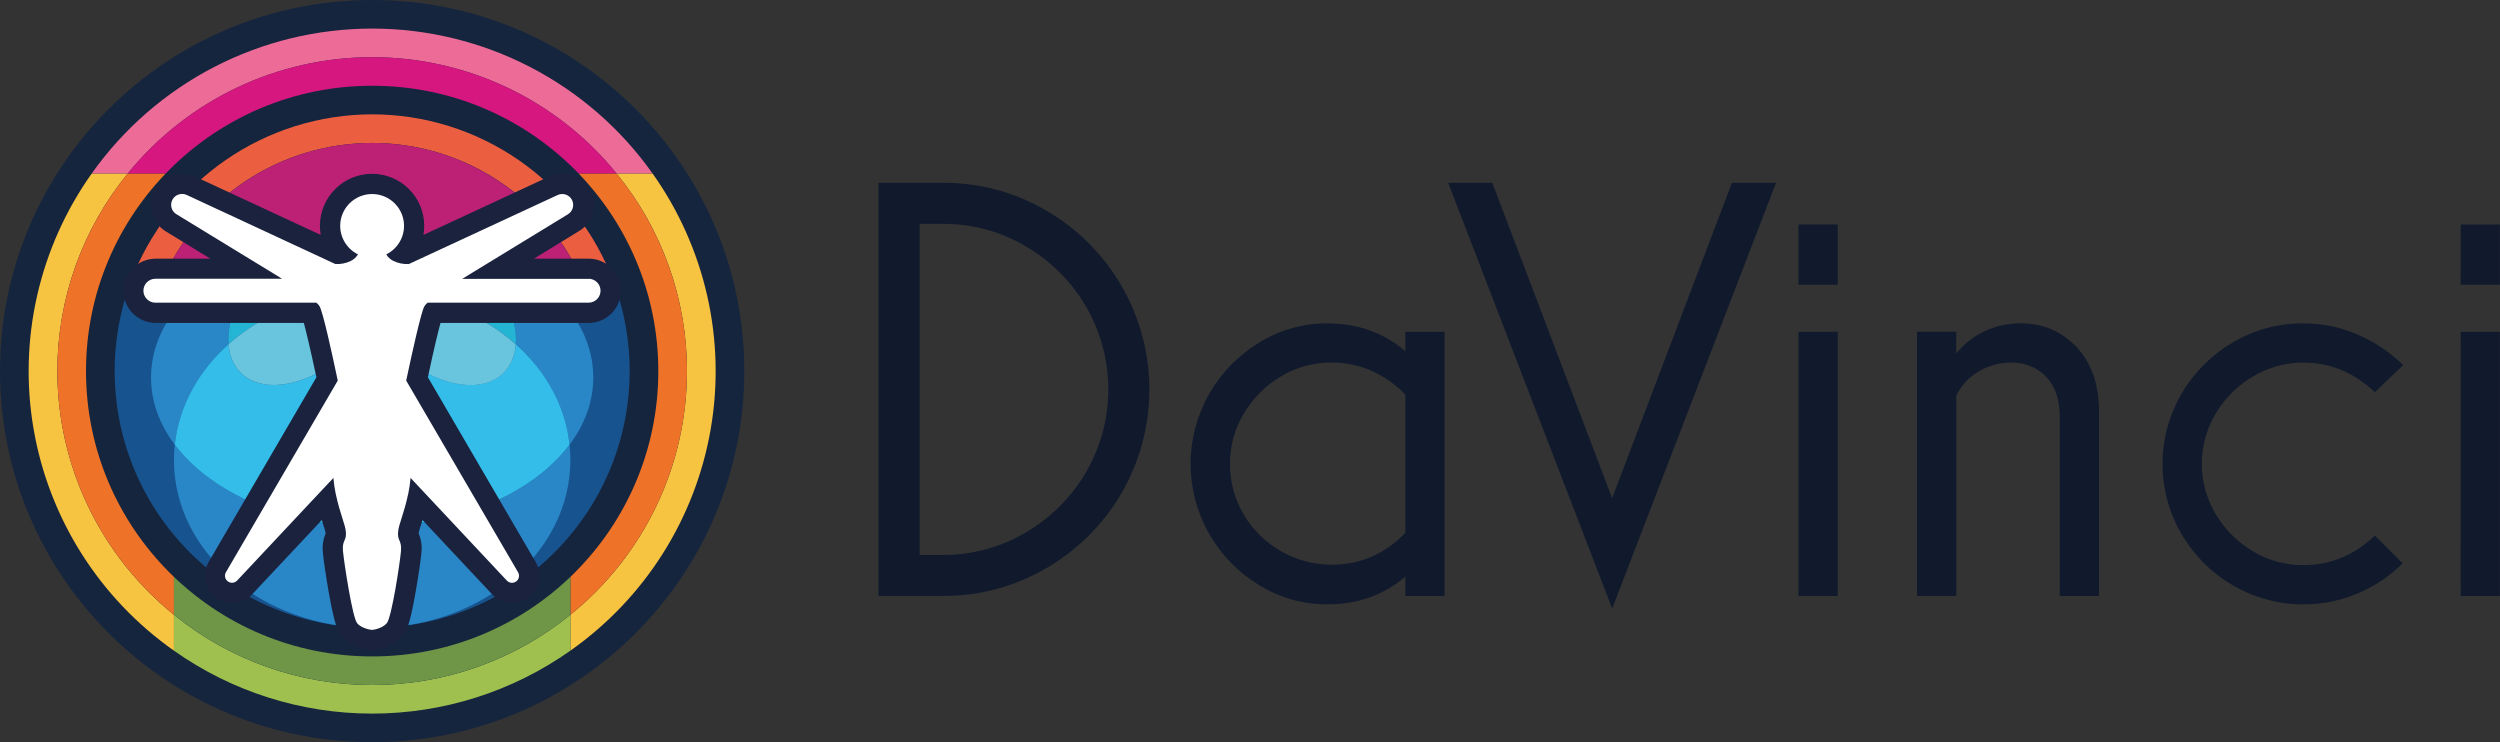 <svg width="256" height="76" viewBox="0 0 256 76" fill="none" xmlns="http://www.w3.org/2000/svg">
<rect x="0" y="0" width="256" height="76" fill="#333333" stroke="none"/>
<g clip-path="url(#clip0_18_3)">
<path d="M38.109 76C59.156 76 76.218 58.987 76.218 38C76.218 17.013 59.156 0 38.109 0C17.062 0 0 17.013 0 38C0 58.987 17.062 76 38.109 76Z" fill="#16253E"/>
<path d="M70.346 38C70.347 42.784 69.275 47.507 67.209 51.825C65.143 56.142 62.135 59.945 58.406 62.954V66.628C62.18 63.973 65.392 60.602 67.858 56.708C70.324 52.814 71.995 48.473 72.777 43.934C73.558 39.395 73.434 34.747 72.412 30.256C71.389 25.765 69.489 21.519 66.819 17.761H63.134C67.805 23.477 70.353 30.627 70.346 38Z" fill="#F7C441"/>
<path d="M5.872 38C5.865 30.627 8.412 23.477 13.083 17.761H9.399C6.729 21.519 4.828 25.765 3.806 30.256C2.783 34.747 2.659 39.395 3.441 43.934C4.222 48.473 5.894 52.814 8.36 56.708C10.826 60.602 14.038 63.973 17.812 66.628V62.954C14.082 59.945 11.074 56.142 9.009 51.825C6.943 47.507 5.871 42.784 5.872 38Z" fill="#F7C441"/>
<path d="M17.812 62.954V53.902H58.406V62.954C61.697 60.299 64.43 57.023 66.449 53.314C68.468 49.604 69.733 45.534 70.173 41.336C70.612 37.138 70.216 32.894 69.008 28.849C67.801 24.804 65.805 21.036 63.134 17.761H13.083C10.413 21.036 8.417 24.804 7.209 28.849C6.001 32.894 5.606 37.138 6.045 41.336C6.484 45.534 7.75 49.604 9.769 53.314C11.788 57.023 14.521 60.299 17.812 62.954Z" fill="#EE7227"/>
<path d="M38.109 2.926C32.482 2.927 26.938 4.275 21.942 6.857C16.946 9.438 12.644 13.178 9.399 17.761H13.083C16.102 14.043 19.915 11.044 24.245 8.984C28.575 6.924 33.311 5.855 38.109 5.855C42.906 5.855 47.643 6.924 51.973 8.984C56.303 11.044 60.116 14.043 63.134 17.761H66.819C63.573 13.178 59.272 9.438 54.276 6.857C49.28 4.275 43.736 2.927 38.109 2.926Z" fill="#ED6C97"/>
<path d="M38.109 5.855C33.311 5.854 28.574 6.923 24.244 8.983C19.914 11.043 16.101 14.042 13.083 17.761H63.134C60.117 14.042 56.303 11.043 51.973 8.983C47.643 6.923 42.906 5.854 38.109 5.855Z" fill="#D61780"/>
<path d="M38.109 70.145C30.714 70.152 23.544 67.612 17.812 62.954V66.628C23.744 70.821 30.837 73.073 38.109 73.073C45.381 73.073 52.473 70.821 58.406 66.628V62.954C52.673 67.612 45.503 70.152 38.109 70.145Z" fill="#9FC04F"/>
<path d="M17.812 53.902V62.954C23.548 67.606 30.715 70.145 38.109 70.145C45.502 70.145 52.67 67.606 58.406 62.954V53.902H17.812Z" fill="#6F9647"/>
<path d="M38.109 67.219C54.292 67.219 67.411 54.137 67.411 38C67.411 21.863 54.292 8.781 38.109 8.781C21.925 8.781 8.806 21.863 8.806 38C8.806 54.137 21.925 67.219 38.109 67.219Z" fill="#16253E"/>
<path d="M62.817 28.822H13.4C11.915 32.799 11.416 37.075 11.948 41.285C12.479 45.495 14.025 49.515 16.453 53C18.881 56.486 22.118 59.333 25.89 61.3C29.661 63.266 33.853 64.293 38.109 64.293C42.364 64.293 46.557 63.266 50.328 61.3C54.099 59.333 57.337 56.486 59.765 53C62.193 49.515 63.738 45.495 64.27 41.285C64.801 37.075 64.303 32.799 62.817 28.822Z" fill="#17548F"/>
<path d="M38.109 23.405H38.562C38.417 23.304 38.266 23.212 38.109 23.13C37.952 23.215 37.8 23.308 37.655 23.411L38.109 23.405Z" fill="#24B5D4"/>
<path d="M52.814 35.247C55.881 37.977 57.896 41.56 58.319 45.534C59.874 43.469 60.75 41.129 60.75 38.655C60.75 32.124 54.655 26.555 46.087 24.38C47.073 25.007 47.987 25.741 48.812 26.567C51.571 29.312 53.004 32.645 52.814 35.247Z" fill="#2987C8"/>
<path d="M23.404 35.247C23.215 32.645 24.646 29.312 27.405 26.573C28.231 25.747 29.145 25.013 30.131 24.386C21.562 26.561 15.467 32.131 15.467 38.661C15.467 41.139 16.343 43.473 17.899 45.54C18.319 41.56 20.334 37.977 23.404 35.247Z" fill="#2987C8"/>
<path d="M38.109 53.902C29.28 53.902 21.631 50.499 17.897 45.534C17.84 46.053 17.812 46.575 17.812 47.097C17.812 56.597 26.9 64.292 38.109 64.292C49.318 64.292 58.406 56.593 58.406 47.097C58.406 46.575 58.377 46.053 58.321 45.534C54.587 50.499 46.938 53.902 38.109 53.902Z" fill="#2987C8"/>
<path d="M38.109 53.902C46.938 53.902 54.587 50.499 58.321 45.534C57.907 41.56 55.883 37.977 52.816 35.247C52.733 36.406 52.329 37.418 51.573 38.169C49.123 40.612 43.91 39.38 39.938 35.416C39.266 34.748 38.654 34.023 38.109 33.25C37.563 34.027 36.95 34.755 36.278 35.427C32.31 39.38 27.092 40.612 24.646 38.169C23.892 37.418 23.489 36.406 23.404 35.247C20.336 37.977 18.321 41.56 17.899 45.534C21.631 50.499 29.279 53.902 38.109 53.902Z" fill="#33BDE8"/>
<path d="M38.109 23.13C36.083 22.042 33.024 22.552 30.129 24.382C32.591 23.765 35.117 23.44 37.655 23.411C37.8 23.308 37.952 23.215 38.109 23.13Z" fill="#24B5D4"/>
<path d="M23.404 35.247C26.736 32.279 31.309 30.319 36.419 29.962C35.59 27.509 35.779 25.212 37.181 23.814C37.329 23.664 37.488 23.526 37.657 23.401C35.119 23.429 32.593 23.755 30.131 24.372C29.145 24.999 28.231 25.732 27.405 26.559C24.646 29.312 23.213 32.645 23.404 35.247Z" fill="#24B5D4"/>
<path d="M23.404 35.247C23.487 36.406 23.89 37.418 24.646 38.169C27.097 40.612 32.31 39.38 36.282 35.416C36.953 34.748 37.564 34.023 38.109 33.25C37.394 32.242 36.825 31.138 36.417 29.973C31.307 30.32 26.734 32.279 23.404 35.247Z" fill="#68C5DD"/>
<path d="M46.089 24.38C43.189 22.55 40.134 22.04 38.109 23.128C38.266 23.212 38.417 23.306 38.562 23.409C41.101 23.438 43.627 23.763 46.089 24.38Z" fill="#24B5D4"/>
<path d="M39.039 23.814C40.441 25.212 40.633 27.509 39.801 29.962C44.91 30.32 49.483 32.279 52.816 35.247C53.004 32.645 51.573 29.312 48.815 26.573C47.989 25.747 47.075 25.013 46.089 24.386C43.627 23.77 41.101 23.444 38.562 23.415C38.731 23.536 38.891 23.669 39.039 23.814Z" fill="#24B5D4"/>
<path d="M38.109 33.25C38.655 34.027 39.267 34.755 39.94 35.427C43.916 39.39 49.125 40.623 51.575 38.18C52.329 37.428 52.733 36.416 52.818 35.257C49.486 32.29 44.912 30.33 39.803 29.973C39.394 31.139 38.824 32.242 38.109 33.25Z" fill="#68C5DD"/>
<path d="M39.801 29.962C40.629 27.509 40.441 25.212 39.039 23.814C38.891 23.664 38.732 23.526 38.562 23.401H38.109H37.655C37.486 23.526 37.327 23.664 37.179 23.814C35.777 25.212 35.584 27.509 36.417 29.962C36.974 29.923 37.539 29.902 38.109 29.902C38.678 29.902 39.244 29.923 39.801 29.962Z" fill="#24B5D4"/>
<path d="M38.109 29.902C37.539 29.902 36.974 29.923 36.417 29.962C36.824 31.132 37.393 32.238 38.109 33.25C38.823 32.242 39.393 31.138 39.801 29.973C39.244 29.923 38.678 29.902 38.109 29.902Z" fill="#68C5DD"/>
<path d="M38.109 11.708C32.733 11.714 27.487 13.356 23.072 16.414C18.657 19.473 15.283 23.801 13.4 28.822H16.569C18.372 24.613 21.375 21.024 25.205 18.502C29.036 15.98 33.525 14.636 38.115 14.636C42.705 14.636 47.194 15.98 51.025 18.502C54.855 21.024 57.858 24.613 59.661 28.822H62.817C60.935 23.801 57.561 19.473 53.146 16.414C48.73 13.356 43.485 11.714 38.109 11.708Z" fill="#EB5F40"/>
<path d="M38.109 14.636C33.521 14.642 29.035 15.988 25.206 18.51C21.378 21.031 18.375 24.616 16.569 28.822H59.649C57.843 24.616 54.84 21.031 51.011 18.51C47.183 15.988 42.697 14.642 38.109 14.636Z" fill="#BC2176"/>
<path d="M37.922 66.576C37.61 66.547 36.005 66.347 35.004 65.16C34.613 64.699 34.269 64.075 33.668 60.684C33.38 59.069 33.126 57.283 33.066 56.628C32.981 55.941 33.081 55.245 33.353 54.608C33.289 54.319 33.208 54.035 33.109 53.755C33.061 53.603 33.008 53.438 32.952 53.256L25.808 60.872C25.547 61.15 25.231 61.372 24.88 61.524C24.529 61.676 24.151 61.755 23.768 61.756C23.277 61.757 22.795 61.628 22.37 61.383C21.944 61.138 21.592 60.785 21.347 60.361C21.102 59.937 20.973 59.455 20.974 58.966C20.976 58.476 21.106 57.995 21.353 57.572L32.401 38.632C31.724 35.47 31.33 33.87 31.11 33.066H15.863C15.002 33.045 14.184 32.689 13.583 32.074C12.982 31.46 12.646 30.636 12.646 29.777C12.646 28.919 12.982 28.095 13.583 27.48C14.184 26.866 15.002 26.51 15.863 26.488H21.54L16.983 23.696C16.285 23.273 15.777 22.598 15.562 21.812C15.348 21.026 15.444 20.187 15.831 19.47C16.217 18.752 16.865 18.209 17.641 17.953C18.416 17.697 19.261 17.747 20.001 18.093L32.842 24.056C32.788 23.747 32.761 23.435 32.761 23.122C32.761 21.71 33.324 20.356 34.325 19.357C35.326 18.359 36.684 17.798 38.1 17.798C39.517 17.798 40.875 18.359 41.876 19.357C42.877 20.356 43.44 21.71 43.44 23.122C43.44 23.435 43.413 23.747 43.359 24.056L56.2 18.093C56.943 17.714 57.806 17.639 58.603 17.886C59.401 18.133 60.07 18.682 60.467 19.415C60.863 20.147 60.956 21.006 60.726 21.806C60.496 22.606 59.96 23.285 59.234 23.696L54.678 26.488H60.363C61.224 26.51 62.041 26.866 62.642 27.48C63.243 28.095 63.58 28.919 63.58 29.777C63.58 30.636 63.243 31.46 62.642 32.074C62.041 32.689 61.224 33.045 60.363 33.066H45.107C44.888 33.87 44.486 35.472 43.817 38.632L54.864 57.57C55.209 58.162 55.324 58.859 55.186 59.53C55.048 60.201 54.667 60.797 54.116 61.206C53.566 61.614 52.883 61.806 52.199 61.745C51.516 61.684 50.878 61.374 50.409 60.874L43.266 53.256C43.21 53.438 43.156 53.603 43.108 53.755C43.01 54.034 42.928 54.318 42.864 54.606C43.137 55.243 43.236 55.941 43.152 56.628C43.092 57.283 42.837 59.069 42.549 60.684C41.951 64.075 41.605 64.699 41.213 65.16C40.213 66.347 38.608 66.547 38.295 66.576L38.109 66.593L37.922 66.576Z" fill="#1A223E"/>
<path d="M60.355 28.554H47.332L58.151 21.945C58.398 21.797 58.579 21.56 58.655 21.283C58.731 21.006 58.698 20.71 58.562 20.456C58.425 20.203 58.197 20.012 57.923 19.922C57.649 19.833 57.351 19.851 57.091 19.975L41.866 27.038C41.318 27.067 40.771 26.957 40.277 26.718C39.976 26.57 39.725 26.337 39.554 26.049C40.215 25.722 40.746 25.183 41.061 24.518C41.375 23.853 41.455 23.101 41.287 22.386C41.119 21.67 40.713 21.031 40.136 20.575C39.558 20.118 38.842 19.869 38.105 19.869C37.367 19.869 36.652 20.118 36.074 20.575C35.496 21.031 35.09 21.67 34.922 22.386C34.754 23.101 34.834 23.853 35.149 24.518C35.463 25.183 35.994 25.722 36.655 26.049C36.485 26.337 36.233 26.57 35.932 26.718C35.438 26.957 34.892 27.067 34.343 27.038L19.127 19.966C18.867 19.843 18.569 19.824 18.295 19.914C18.021 20.004 17.792 20.195 17.656 20.448C17.52 20.701 17.486 20.997 17.563 21.274C17.639 21.551 17.82 21.789 18.067 21.937L28.886 28.545H15.863C15.546 28.558 15.247 28.693 15.027 28.921C14.808 29.149 14.685 29.453 14.685 29.769C14.685 30.085 14.808 30.389 15.027 30.617C15.247 30.845 15.546 30.98 15.863 30.993H32.39C32.522 31.094 32.635 31.219 32.722 31.36C33.055 31.914 33.942 35.904 34.586 38.973L23.137 58.592C23.047 58.745 23.017 58.925 23.052 59.099C23.088 59.272 23.186 59.426 23.328 59.532C23.471 59.638 23.647 59.687 23.824 59.671C24.001 59.655 24.165 59.575 24.286 59.445L34.139 48.939C34.184 49.465 34.259 49.988 34.364 50.505C34.867 52.845 35.371 53.671 35.423 54.544C35.474 55.418 35.019 55.323 35.12 56.426C35.222 57.529 36.077 63.218 36.57 63.813C37.063 64.408 38.09 64.503 38.09 64.503C38.09 64.503 39.107 64.41 39.61 63.813C40.114 63.216 40.971 57.527 41.06 56.426C41.149 55.325 40.708 55.416 40.758 54.544C40.807 53.673 41.313 52.845 41.816 50.505C41.921 49.988 41.996 49.465 42.042 48.939L51.894 59.445C52.015 59.577 52.18 59.66 52.358 59.677C52.536 59.694 52.714 59.645 52.857 59.539C53.001 59.432 53.1 59.277 53.135 59.102C53.169 58.927 53.138 58.745 53.046 58.592L41.594 38.973C42.247 35.9 43.133 31.914 43.459 31.36C43.546 31.219 43.658 31.094 43.79 30.993H60.318C60.634 30.98 60.934 30.845 61.153 30.617C61.373 30.389 61.495 30.085 61.495 29.769C61.495 29.453 61.373 29.149 61.153 28.921C60.934 28.693 60.634 28.558 60.318 28.545L60.355 28.554Z" fill="white"/>
<path d="M89.957 18.721H96.515C100.248 18.693 103.919 19.674 107.138 21.561C110.341 23.417 112.999 26.079 114.848 29.281C116.714 32.506 117.696 36.164 117.696 39.888C117.696 43.611 116.714 47.269 114.848 50.495C112.993 53.683 110.335 56.333 107.138 58.183C103.92 60.071 100.248 61.053 96.515 61.025H89.957V18.721ZM96.515 56.825C99.501 56.846 102.436 56.056 105.006 54.54C107.573 53.051 109.707 50.923 111.199 48.363C112.701 45.784 113.492 42.855 113.492 39.872C113.492 36.89 112.701 33.96 111.199 31.381C109.707 28.822 107.573 26.694 105.006 25.206C102.436 23.691 99.501 22.902 96.515 22.924H94.168V56.825H96.515Z" fill="#111A2C"/>
<path d="M135.912 61.888C133.463 61.897 131.061 61.223 128.976 59.943C126.841 58.659 125.071 56.852 123.835 54.693C122.577 52.503 121.915 50.023 121.915 47.499C121.915 44.975 122.577 42.495 123.835 40.305C125.072 38.147 126.841 36.339 128.976 35.055C131.061 33.775 133.463 33.101 135.912 33.11C139.007 33.11 141.671 34.057 143.902 35.951V33.975H147.926V61.029H143.902V59.053C141.672 60.943 139.009 61.888 135.912 61.888ZM136.345 37.124C134.52 37.113 132.728 37.605 131.167 38.545C129.605 39.473 128.301 40.777 127.375 42.337C126.433 43.895 125.94 45.681 125.952 47.5C125.94 49.315 126.421 51.099 127.343 52.663C128.265 54.231 129.581 55.533 131.161 56.438C132.742 57.344 134.532 57.822 136.355 57.826C139.288 57.826 141.807 56.735 143.913 54.553V40.398C141.717 38.215 139.194 37.124 136.345 37.124Z" fill="#111A2C"/>
<path d="M181.866 18.721L165.09 62.32L148.293 18.721H152.814L165.082 51.011L177.345 18.721H181.866Z" fill="#111A2C"/>
<path d="M184.159 22.982H188.183V29.157H184.159V22.982ZM184.159 33.975H188.183V61.029H184.159V33.975Z" fill="#111A2C"/>
<path d="M203.11 33.975C204.283 33.394 205.577 33.098 206.887 33.11C209.199 33.11 211.119 33.923 212.647 35.549C214.176 37.175 214.94 39.368 214.94 42.13V61.029H210.914V42.62C210.914 40.891 210.449 39.543 209.52 38.576C208.59 37.61 207.383 37.128 205.897 37.13C204.716 37.126 203.558 37.455 202.557 38.081C201.585 38.653 200.808 39.504 200.326 40.522V61.025H196.298V33.971H200.322V36.193C201.071 35.253 202.024 34.494 203.11 33.975Z" fill="#111A2C"/>
<path d="M241.415 60.777C239.37 61.634 237.152 62.005 234.939 61.862C232.725 61.718 230.574 61.065 228.657 59.951C226.477 58.683 224.664 56.875 223.392 54.701C222.114 52.518 221.441 50.035 221.441 47.507C221.441 44.979 222.114 42.496 223.392 40.313C224.662 38.138 226.474 36.326 228.653 35.055C230.836 33.765 233.331 33.092 235.869 33.11C237.775 33.103 239.663 33.492 241.411 34.252C243.148 35.004 244.734 36.064 246.092 37.38L243.192 40.158C241.044 38.142 238.607 37.134 235.883 37.133C234.059 37.121 232.267 37.613 230.705 38.553C229.136 39.475 227.824 40.776 226.892 42.337C225.96 43.896 225.467 45.678 225.467 47.494C225.467 49.309 225.96 51.091 226.892 52.651C227.822 54.216 229.132 55.522 230.701 56.449C232.263 57.389 234.055 57.88 235.879 57.867C238.641 57.867 241.077 56.859 243.188 54.842L246.036 57.684C244.712 59.004 243.142 60.055 241.415 60.777Z" fill="#111A2C"/>
<path d="M251.976 22.982H255.992V29.157H251.968L251.976 22.982ZM251.976 33.975H255.992V61.029H251.968L251.976 33.975Z" fill="#111A2C"/>
</g>
<defs>
<clipPath id="clip0_18_3">
<rect width="256" height="76" fill="white"/>
</clipPath>
</defs>
</svg>
